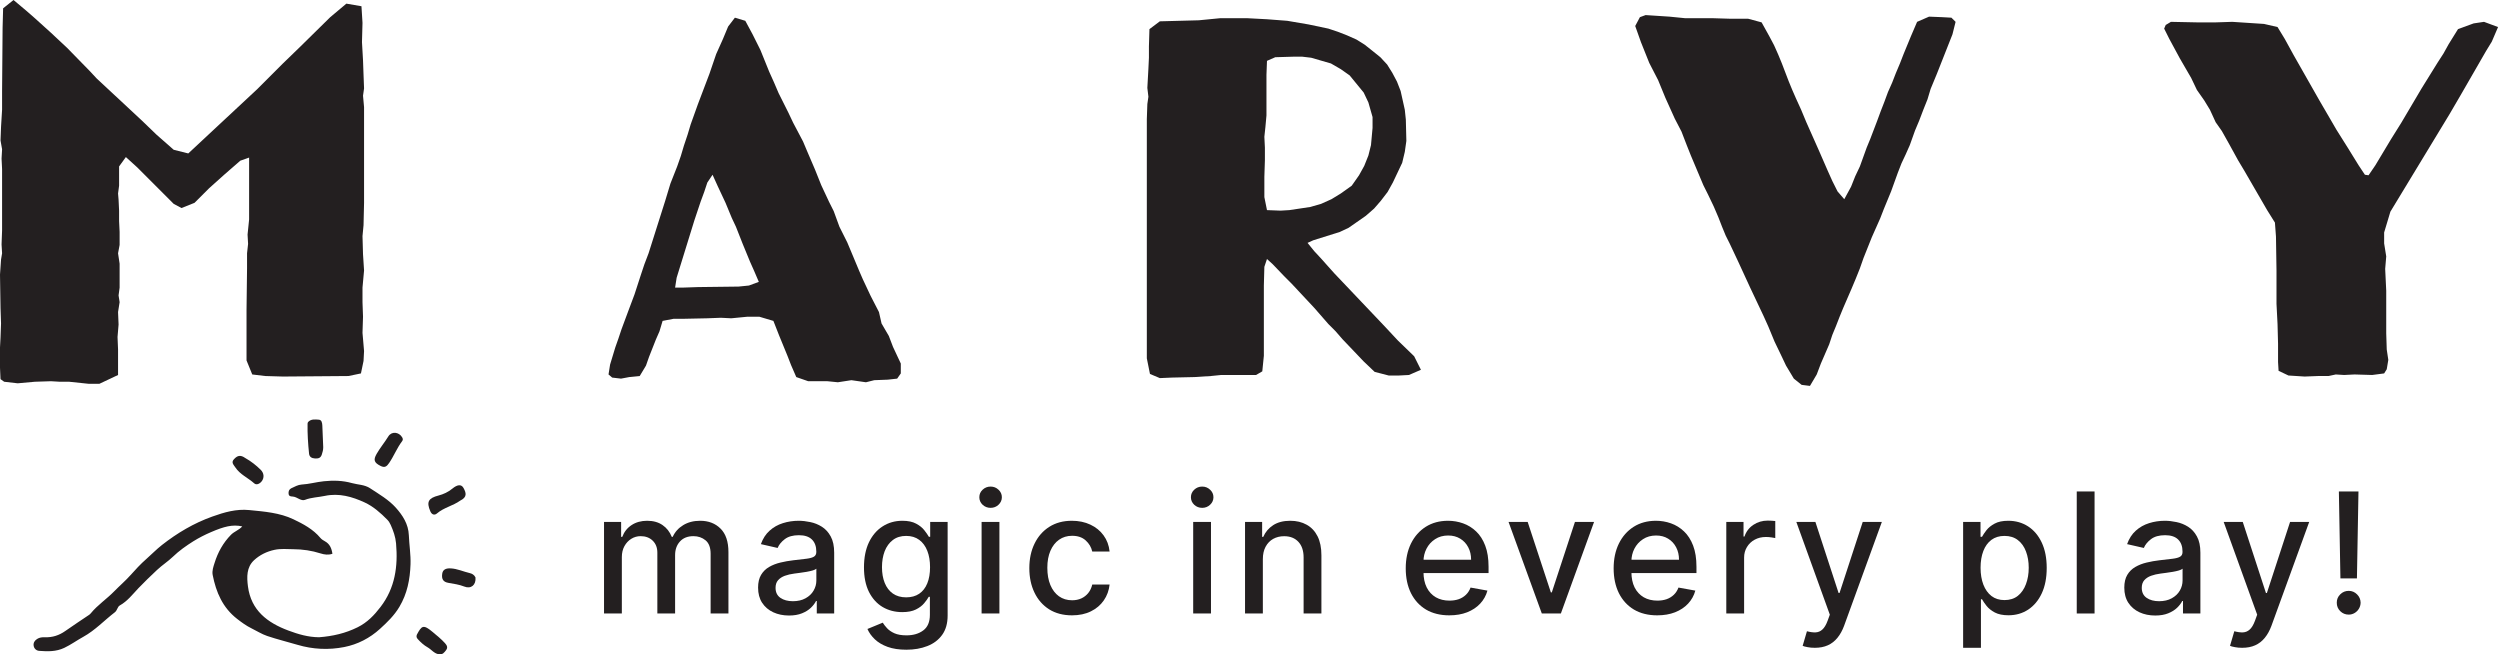 <svg width="149" height="39" viewBox="0 0 149 39" fill="none" xmlns="http://www.w3.org/2000/svg">
<path d="M4.123 22.752H3.565L3.038 22.721L2.077 22.752L1.054 22.845L0.248 22.752L0.031 22.597L0 21.915V20.706L0.031 20.117L0.062 19.28L0.031 18.351L0 16.367L0.062 15.468L0.124 15.096L0.093 14.569L0.124 13.732V10.074L0.093 9.454L0.124 8.896L0.031 8.37L0.062 7.563L0.124 6.54V5.425L0.155 1.643L0.186 0.496L0.806 5.53131e-05L1.581 0.651L2.077 1.085L3.038 1.953L3.999 2.852L5.332 4.216L5.766 4.681L8.462 7.191L9.33 8.028L10.353 8.927L11.221 9.145L15.344 5.301L16.862 3.782L17.855 2.821L19.683 1.023L20.644 0.217L21.543 0.372L21.605 1.364L21.574 2.511L21.636 3.596L21.667 4.464L21.698 5.269L21.636 5.704L21.698 6.386V12.089L21.667 13.422L21.605 14.073L21.636 15.158L21.698 16.119L21.605 17.141V18.009L21.636 18.877L21.605 19.838L21.698 20.923L21.667 21.512L21.512 22.256L20.768 22.411L16.862 22.442L15.809 22.411L15.034 22.318L14.693 21.481V18.474L14.724 15.995V15.096L14.786 14.538L14.755 13.98L14.847 13.081V9.392L14.321 9.578L13.36 10.415L12.461 11.221L11.593 12.089L10.818 12.399L10.353 12.151L8.184 9.981L7.502 9.361L7.098 9.919V11.066L7.036 11.531L7.067 11.903L7.098 12.554V13.174L7.129 13.825V14.6L7.036 15.096L7.129 15.716V17.141L7.067 17.607L7.129 18.009L7.036 18.598L7.067 19.342L7.005 20.086L7.036 20.83V22.349L5.921 22.876H5.301L4.123 22.752Z" fill="#231F20"/>
<path d="M40.7 17.141L41.599 17.11L44.017 17.08L44.637 17.018L45.226 16.8L44.947 16.149L44.699 15.592L44.265 14.537L43.862 13.515L43.614 12.988L43.242 12.089L42.777 11.097L42.468 10.415L42.157 10.88L41.972 11.438L41.755 12.027L41.382 13.143L40.328 16.552L40.236 17.141H40.7ZM49.318 22.721H48.171L47.458 22.473L47.148 21.76L46.931 21.202L46.435 19.993L46.094 19.125L45.257 18.877H44.544L43.583 18.97L42.963 18.939L42.157 18.97L40.7 19.001H40.142L39.491 19.125L39.306 19.745L39.089 20.241L38.685 21.264L38.5 21.791L38.128 22.41L37.508 22.473L37.012 22.566L36.485 22.504L36.268 22.318L36.361 21.729L36.671 20.706L36.857 20.179L37.043 19.621L37.446 18.536L37.818 17.544L38.19 16.398L38.407 15.747L38.655 15.096L39.647 11.965L39.957 10.942L40.36 9.919L40.577 9.299L40.762 8.679L40.98 8.028L41.166 7.408L41.599 6.2L42.281 4.402L42.684 3.223L43.087 2.325L43.397 1.581L43.8 1.054L44.42 1.24L44.854 2.046L45.319 2.976L45.846 4.278L46.125 4.898L46.404 5.549L46.993 6.726L47.272 7.315L47.861 8.432L48.109 9.02L48.574 10.105L48.946 11.035L49.41 12.027L49.69 12.585L50.03 13.515L50.496 14.445L50.743 15.034L51.209 16.149L51.425 16.645L51.891 17.637L52.386 18.598L52.541 19.28L52.975 20.024L53.223 20.675L53.688 21.667V22.256L53.471 22.566L52.913 22.628L52.107 22.659L51.611 22.783L50.743 22.659L49.937 22.783L49.318 22.721Z" fill="#231F20"/>
<path d="M76.844 12.523L78.084 12.337L78.735 12.151L79.355 11.872L79.913 11.531L80.564 11.066L80.998 10.447L81.308 9.888L81.556 9.268L81.711 8.648L81.804 7.626V6.975L81.556 6.107L81.277 5.518L80.44 4.495L79.913 4.123L79.324 3.782L78.146 3.441L77.62 3.379H77.062L76.007 3.41L75.512 3.627L75.481 4.464V6.882L75.419 7.564L75.356 8.152L75.388 8.803V9.547L75.356 10.539V11.748L75.512 12.523L76.318 12.554L76.844 12.523ZM68.538 22.287L68.351 21.357V7.099L68.382 6.2L68.445 5.766L68.382 5.239L68.445 4.092L68.476 3.441V2.759L68.507 1.736L69.126 1.271L71.451 1.209L72.722 1.085H74.334L75.512 1.147L76.72 1.24L77.991 1.457L79.17 1.705L79.728 1.891L80.285 2.108L80.843 2.356L81.339 2.666L82.269 3.41L82.672 3.844L82.982 4.34L83.261 4.867L83.478 5.425L83.726 6.54L83.788 7.13L83.819 8.401L83.726 9.052L83.571 9.702L83.013 10.88L82.703 11.438L82.3 11.965L81.897 12.43L81.401 12.864L80.378 13.577L79.851 13.825L78.27 14.321L77.929 14.476L78.332 14.972L78.735 15.406L79.51 16.274L82.424 19.342L83.323 20.303L84.284 21.233L84.687 22.039L83.974 22.349L83.385 22.38H82.765L81.928 22.163L81.277 21.543L80.006 20.21L79.603 19.745L79.17 19.311L78.332 18.351L76.999 16.925L76.535 16.459L75.853 15.747L75.512 15.437L75.356 15.902L75.326 17.018V21.202L75.233 22.132L74.861 22.349H72.784L72.164 22.411L71.203 22.473L69.84 22.504L69.126 22.535L68.538 22.287Z" fill="#231F20"/>
<path d="M107.378 22.938L106.913 22.566L106.448 21.791L106.169 21.202L105.766 20.365L105.394 19.466L105.115 18.846L104.309 17.141L103.596 15.592L103.1 14.538L102.852 14.042L102.635 13.515L102.418 12.957L102.139 12.306L101.798 11.593L101.519 11.035L100.775 9.268L100.528 8.648L100.217 7.842L99.815 7.068L99.256 5.828L98.823 4.774L98.296 3.751L97.8 2.511L97.459 1.55L97.738 1.023L98.079 0.899L99.504 0.992L100.435 1.085H102.077L103.1 1.116H104.185L104.991 1.333L105.456 2.17L105.735 2.697L105.983 3.255L106.2 3.782L106.603 4.836L106.82 5.363L107.037 5.859L107.347 6.54L107.657 7.284L108.401 8.958L108.928 10.167L109.206 10.787L109.517 11.407L109.919 11.872L110.323 11.128L110.57 10.508L110.849 9.919L111.252 8.803L111.469 8.277L111.872 7.222L112.089 6.633L112.306 6.076L112.523 5.487L112.771 4.929L112.988 4.371L113.236 3.782L113.453 3.224L113.887 2.17L114.259 1.302L114.972 0.992L115.747 1.023L116.305 1.054L116.553 1.302L116.367 2.046L115.437 4.402L115.065 5.301L114.879 5.92L114.631 6.54L114.383 7.191L114.135 7.781L113.825 8.648L113.577 9.206L113.329 9.734L113.112 10.291L112.709 11.407L112.275 12.461L112.058 13.019L111.562 14.135L111.067 15.375L110.849 15.995L110.601 16.614L110.354 17.203L109.857 18.351L109.641 18.877L109.424 19.435L109.206 19.962L109.021 20.52L108.524 21.667L108.277 22.318L107.874 23L107.378 22.938Z" fill="#231F20"/>
<path d="M136.392 22.38L135.803 22.101L135.772 21.574V20.489L135.741 19.311L135.679 18.102V16.119L135.648 14.104L135.586 13.267L135.121 12.523L133.757 10.167L133.386 9.547L132.858 8.586L132.424 7.812L132.053 7.284L131.711 6.54L131.371 5.982L130.936 5.362L130.596 4.65L129.914 3.472L129.294 2.325L128.984 1.705L129.077 1.488L129.387 1.302L130.905 1.333H132.084L133.044 1.302L134.935 1.426L135.741 1.612L136.175 2.325L136.702 3.286L138.252 6.013L138.903 7.13L139.244 7.719L139.926 8.803L140.577 9.857L140.948 10.415L141.166 10.446L141.568 9.857L142.498 8.307L143.118 7.315L144.327 5.269L145.288 3.72L145.629 3.193L145.939 2.635L146.497 1.736L147.427 1.395L148.047 1.302L148.884 1.612L148.512 2.48L148.171 3.038L146.652 5.673L146.001 6.789L142.467 12.616L142.095 13.855V14.507L142.219 15.282L142.157 16.026L142.219 17.327V19.869L142.25 20.83L142.343 21.45L142.25 22.008L142.095 22.256L141.382 22.349L140.329 22.318L139.709 22.349L139.213 22.318L138.779 22.411H138.159L137.353 22.442L136.392 22.38Z" fill="#231F20"/>
<path d="M19.017 37.98C19.835 37.918 20.588 37.745 21.314 37.385C21.895 37.096 22.303 36.667 22.681 36.173C23.546 35.045 23.726 33.759 23.605 32.385C23.57 31.987 23.441 31.636 23.286 31.285C23.237 31.174 23.169 31.065 23.086 30.979C22.684 30.568 22.238 30.177 21.73 29.944C20.994 29.605 20.207 29.374 19.357 29.556C18.965 29.64 18.555 29.643 18.173 29.792C18.064 29.835 17.954 29.795 17.846 29.747C17.719 29.689 17.601 29.607 17.454 29.595C17.343 29.586 17.219 29.59 17.2 29.431C17.182 29.282 17.234 29.159 17.363 29.099C17.559 29.009 17.763 28.892 17.969 28.88C18.422 28.855 18.857 28.727 19.305 28.682C19.87 28.624 20.425 28.637 20.979 28.793C21.336 28.893 21.72 28.88 22.051 29.096C22.592 29.451 23.168 29.785 23.593 30.26C23.993 30.707 24.34 31.229 24.367 31.9C24.39 32.478 24.487 33.055 24.467 33.636C24.436 34.528 24.275 35.377 23.804 36.168C23.494 36.688 23.084 37.082 22.65 37.478C22.035 38.038 21.31 38.407 20.518 38.564C19.593 38.746 18.649 38.704 17.73 38.431C17.129 38.252 16.517 38.105 15.924 37.904C15.6 37.794 15.303 37.603 14.994 37.452C14.679 37.297 14.407 37.099 14.133 36.886C13.272 36.218 12.877 35.3 12.676 34.269C12.628 34.018 12.716 33.783 12.787 33.555C12.983 32.921 13.299 32.348 13.767 31.873C13.963 31.674 14.253 31.588 14.438 31.373C13.862 31.243 13.345 31.384 12.586 31.71C12.216 31.869 11.852 32.053 11.511 32.267C11.085 32.536 10.672 32.827 10.304 33.182C10.008 33.467 9.652 33.691 9.354 33.974C8.98 34.328 8.606 34.681 8.251 35.055C7.906 35.419 7.596 35.83 7.141 36.084C6.996 36.165 6.991 36.378 6.848 36.489C6.218 36.973 5.667 37.567 4.969 37.952C4.582 38.164 4.227 38.426 3.826 38.615C3.343 38.843 2.84 38.831 2.333 38.791C2.168 38.778 2.032 38.662 2.005 38.483C1.979 38.309 2.067 38.174 2.214 38.081C2.354 37.991 2.511 37.974 2.675 37.98C3.123 37.998 3.523 37.868 3.891 37.608C4.358 37.277 4.839 36.966 5.312 36.645C5.351 36.619 5.385 36.584 5.415 36.548C5.822 36.053 6.362 35.698 6.803 35.246C7.121 34.92 7.469 34.623 7.776 34.281C8.072 33.95 8.378 33.616 8.718 33.319C9.032 33.044 9.318 32.744 9.651 32.483C10.57 31.763 11.55 31.182 12.653 30.787C13.372 30.529 14.089 30.323 14.855 30.4C15.751 30.489 16.665 30.557 17.487 30.949C18.073 31.228 18.664 31.542 19.099 32.064C19.169 32.148 19.273 32.209 19.37 32.263C19.652 32.419 19.764 32.674 19.812 33.005C19.572 33.089 19.336 33.057 19.104 32.983C18.575 32.814 18.036 32.736 17.477 32.733C17.103 32.73 16.739 32.689 16.362 32.77C15.894 32.871 15.484 33.073 15.144 33.386C14.686 33.81 14.707 34.394 14.777 34.946C14.961 36.38 15.942 37.116 17.189 37.581C17.768 37.797 18.362 37.976 19.017 37.98Z" fill="#231F20"/>
<path d="M27.429 29.837C26.987 30.153 26.45 30.25 26.045 30.6C25.91 30.716 25.742 30.695 25.646 30.471C25.405 29.907 25.534 29.687 26.139 29.532C26.428 29.458 26.716 29.325 26.958 29.124C27.26 28.874 27.497 28.849 27.626 29.084C27.789 29.383 27.853 29.628 27.429 29.837Z" fill="#231F20"/>
<path d="M19.264 26.648C19.266 26.814 19.226 26.944 19.183 27.08C19.115 27.3 18.978 27.335 18.776 27.325C18.576 27.314 18.441 27.233 18.42 27.038C18.358 26.445 18.32 25.849 18.331 25.252C18.331 25.217 18.343 25.174 18.366 25.149C18.544 24.96 18.787 24.999 19.001 25.013C19.176 25.024 19.203 25.211 19.211 25.365C19.232 25.785 19.247 26.205 19.264 26.648Z" fill="#231F20"/>
<path d="M22.685 27.771C22.294 27.576 22.241 27.411 22.446 27.053C22.654 26.689 22.925 26.367 23.145 26.009C23.337 25.695 23.771 25.739 23.964 26.057C24.011 26.134 24.03 26.211 23.969 26.291C23.662 26.694 23.48 27.172 23.195 27.59C23.057 27.793 22.941 27.899 22.685 27.771Z" fill="#231F20"/>
<path d="M14.614 27.296C14.967 27.495 15.266 27.732 15.539 28.001C15.739 28.199 15.762 28.477 15.593 28.69C15.476 28.837 15.284 28.928 15.149 28.806C14.783 28.477 14.305 28.283 14.022 27.851C13.917 27.691 13.763 27.562 13.947 27.366C14.165 27.131 14.345 27.108 14.614 27.296Z" fill="#231F20"/>
<path d="M24.846 37.824C25.128 37.297 25.221 37.193 25.78 37.662C26.037 37.878 26.3 38.086 26.526 38.338C26.64 38.466 26.7 38.592 26.593 38.738C26.484 38.886 26.379 39.038 26.138 38.992C25.86 38.938 25.707 38.706 25.482 38.579C25.266 38.457 25.074 38.284 24.903 38.094C24.831 38.014 24.799 37.942 24.846 37.824Z" fill="#231F20"/>
<path d="M28.339 34.415C28.38 34.87 28.069 35.118 27.673 34.959C27.366 34.836 27.042 34.795 26.721 34.738C26.424 34.685 26.307 34.525 26.356 34.193C26.392 33.948 26.574 33.862 26.855 33.875C27.257 33.894 27.614 34.068 27.995 34.156C28.129 34.187 28.262 34.254 28.339 34.415Z" fill="#231F20"/>
<path d="M140.565 29.291L140.473 34.472H139.489L139.397 29.291H140.565ZM139.983 36.631C139.786 36.631 139.618 36.563 139.478 36.425C139.339 36.286 139.27 36.118 139.272 35.921C139.27 35.727 139.339 35.561 139.478 35.424C139.618 35.284 139.786 35.215 139.983 35.215C140.174 35.215 140.34 35.284 140.48 35.424C140.619 35.561 140.69 35.727 140.693 35.921C140.69 36.051 140.656 36.171 140.59 36.28C140.526 36.386 140.441 36.472 140.334 36.535C140.228 36.599 140.11 36.631 139.983 36.631Z" fill="#231F20"/>
<path d="M133.633 38.609C133.475 38.609 133.33 38.596 133.2 38.57C133.07 38.547 132.973 38.521 132.909 38.492L133.165 37.622C133.359 37.674 133.532 37.697 133.683 37.69C133.835 37.682 133.968 37.626 134.084 37.519C134.203 37.413 134.307 37.239 134.397 36.997L134.528 36.635L132.532 31.109H133.669L135.05 35.342H135.107L136.488 31.109H137.628L135.38 37.292C135.276 37.576 135.144 37.816 134.983 38.013C134.822 38.212 134.63 38.361 134.407 38.46C134.185 38.56 133.927 38.609 133.633 38.609Z" fill="#231F20"/>
<path d="M128.451 36.685C128.106 36.685 127.793 36.621 127.514 36.493C127.235 36.363 127.013 36.175 126.85 35.928C126.689 35.682 126.608 35.38 126.608 35.023C126.608 34.715 126.668 34.462 126.786 34.263C126.904 34.064 127.064 33.907 127.265 33.791C127.467 33.675 127.691 33.587 127.94 33.528C128.189 33.468 128.442 33.423 128.7 33.393C129.027 33.355 129.292 33.324 129.495 33.3C129.699 33.274 129.847 33.233 129.939 33.176C130.032 33.119 130.078 33.027 130.078 32.899V32.874C130.078 32.564 129.99 32.324 129.815 32.153C129.642 31.983 129.384 31.898 129.041 31.898C128.683 31.898 128.402 31.977 128.196 32.136C127.992 32.292 127.851 32.466 127.773 32.658L126.775 32.43C126.894 32.099 127.066 31.831 127.294 31.628C127.523 31.422 127.787 31.273 128.086 31.18C128.384 31.086 128.698 31.038 129.027 31.038C129.245 31.038 129.475 31.064 129.719 31.116C129.965 31.166 130.195 31.259 130.408 31.393C130.624 31.528 130.8 31.721 130.937 31.972C131.075 32.221 131.143 32.544 131.143 32.942V36.564H130.106V35.818H130.064C129.995 35.956 129.892 36.09 129.755 36.223C129.617 36.356 129.441 36.466 129.226 36.553C129.01 36.641 128.752 36.685 128.451 36.685ZM128.682 35.832C128.976 35.832 129.227 35.774 129.435 35.658C129.646 35.542 129.806 35.391 129.915 35.204C130.026 35.014 130.081 34.812 130.081 34.597V33.894C130.044 33.931 129.97 33.967 129.861 34C129.755 34.031 129.633 34.058 129.495 34.082C129.358 34.103 129.224 34.123 129.094 34.142C128.964 34.159 128.855 34.173 128.767 34.185C128.562 34.211 128.373 34.255 128.203 34.316C128.035 34.378 127.9 34.466 127.798 34.582C127.699 34.696 127.649 34.847 127.649 35.037C127.649 35.3 127.746 35.499 127.94 35.633C128.134 35.766 128.382 35.832 128.682 35.832Z" fill="#231F20"/>
<path d="M124.836 29.291V36.564H123.774V29.291H124.836Z" fill="#231F20"/>
<path d="M117.002 38.609V31.109H118.039V31.994H118.128C118.189 31.88 118.278 31.749 118.394 31.599C118.51 31.45 118.671 31.32 118.877 31.209C119.083 31.095 119.355 31.038 119.694 31.038C120.134 31.038 120.527 31.15 120.873 31.372C121.218 31.595 121.489 31.916 121.686 32.334C121.885 32.754 121.984 33.258 121.984 33.847C121.984 34.437 121.886 34.942 121.689 35.364C121.493 35.783 121.223 36.106 120.88 36.333C120.537 36.558 120.145 36.67 119.704 36.67C119.373 36.67 119.102 36.615 118.891 36.504C118.683 36.392 118.519 36.262 118.401 36.113C118.283 35.964 118.192 35.831 118.128 35.715H118.064V38.609H117.002ZM118.042 33.837C118.042 34.22 118.098 34.556 118.209 34.845C118.321 35.134 118.482 35.36 118.692 35.523C118.903 35.684 119.161 35.765 119.466 35.765C119.784 35.765 120.049 35.681 120.262 35.513C120.475 35.342 120.636 35.111 120.745 34.82C120.856 34.529 120.912 34.201 120.912 33.837C120.912 33.477 120.857 33.154 120.748 32.867C120.642 32.581 120.481 32.355 120.265 32.189C120.052 32.023 119.786 31.94 119.466 31.94C119.159 31.94 118.898 32.02 118.685 32.178C118.474 32.337 118.315 32.558 118.206 32.842C118.097 33.126 118.042 33.458 118.042 33.837Z" fill="#231F20"/>
<path d="M108.163 38.609C108.004 38.609 107.86 38.596 107.729 38.57C107.599 38.547 107.502 38.521 107.438 38.492L107.694 37.622C107.888 37.674 108.061 37.697 108.212 37.69C108.364 37.682 108.498 37.626 108.614 37.519C108.732 37.413 108.836 37.239 108.926 36.997L109.058 36.635L107.062 31.109H108.198L109.58 35.342H109.636L111.018 31.109H112.158L109.91 37.292C109.806 37.576 109.673 37.816 109.512 38.013C109.351 38.212 109.159 38.361 108.937 38.46C108.714 38.56 108.456 38.609 108.163 38.609Z" fill="#231F20"/>
<path d="M102.887 36.564V31.109H103.914V31.976H103.971C104.07 31.682 104.245 31.451 104.496 31.283C104.749 31.113 105.036 31.028 105.355 31.028C105.422 31.028 105.5 31.03 105.59 31.035C105.682 31.04 105.754 31.046 105.806 31.053V32.068C105.764 32.056 105.688 32.043 105.579 32.029C105.47 32.013 105.361 32.004 105.253 32.004C105.002 32.004 104.778 32.057 104.581 32.164C104.387 32.268 104.233 32.414 104.12 32.601C104.006 32.785 103.949 32.996 103.949 33.233V36.564H102.887Z" fill="#231F20"/>
<path d="M98.769 36.674C98.232 36.674 97.769 36.559 97.381 36.33C96.995 36.097 96.697 35.772 96.486 35.353C96.278 34.932 96.173 34.438 96.173 33.872C96.173 33.313 96.278 32.821 96.486 32.395C96.697 31.969 96.99 31.636 97.367 31.397C97.745 31.158 98.188 31.038 98.695 31.038C99.002 31.038 99.301 31.089 99.59 31.191C99.878 31.293 100.138 31.453 100.367 31.671C100.597 31.888 100.778 32.171 100.911 32.519C101.043 32.865 101.109 33.285 101.109 33.78V34.156H96.773V33.361H100.069C100.069 33.081 100.012 32.834 99.898 32.619C99.785 32.401 99.625 32.229 99.419 32.104C99.216 31.978 98.976 31.916 98.702 31.916C98.403 31.916 98.143 31.989 97.921 32.136C97.7 32.28 97.53 32.469 97.409 32.704C97.291 32.936 97.232 33.188 97.232 33.46V34.082C97.232 34.446 97.296 34.756 97.423 35.012C97.553 35.268 97.735 35.463 97.967 35.598C98.199 35.731 98.47 35.797 98.78 35.797C98.981 35.797 99.165 35.769 99.33 35.712C99.496 35.653 99.639 35.565 99.76 35.449C99.881 35.333 99.973 35.19 100.037 35.019L101.042 35.2C100.961 35.496 100.817 35.755 100.609 35.978C100.403 36.198 100.144 36.37 99.831 36.493C99.521 36.614 99.167 36.674 98.769 36.674Z" fill="#231F20"/>
<path d="M95.006 31.109L93.028 36.564H91.892L89.91 31.109H91.05L92.431 35.307H92.488L93.866 31.109H95.006Z" fill="#231F20"/>
<path d="M86.378 36.674C85.841 36.674 85.378 36.559 84.989 36.33C84.603 36.097 84.305 35.772 84.094 35.353C83.886 34.932 83.782 34.438 83.782 33.872C83.782 33.313 83.886 32.821 84.094 32.395C84.305 31.969 84.599 31.636 84.975 31.397C85.354 31.158 85.797 31.038 86.303 31.038C86.611 31.038 86.909 31.089 87.198 31.191C87.487 31.293 87.746 31.453 87.976 31.671C88.206 31.888 88.387 32.171 88.519 32.519C88.652 32.865 88.718 33.285 88.718 33.78V34.156H84.382V33.361H87.678C87.678 33.081 87.621 32.834 87.507 32.619C87.394 32.401 87.234 32.229 87.028 32.104C86.824 31.978 86.585 31.916 86.31 31.916C86.012 31.916 85.752 31.989 85.529 32.136C85.309 32.28 85.138 32.469 85.018 32.704C84.899 32.936 84.84 33.188 84.84 33.46V34.082C84.84 34.446 84.904 34.756 85.032 35.012C85.162 35.268 85.343 35.463 85.575 35.598C85.807 35.731 86.078 35.797 86.388 35.797C86.59 35.797 86.773 35.769 86.939 35.712C87.105 35.653 87.248 35.565 87.369 35.449C87.489 35.333 87.582 35.19 87.646 35.019L88.651 35.2C88.57 35.496 88.426 35.755 88.217 35.978C88.011 36.198 87.752 36.37 87.44 36.493C87.129 36.614 86.776 36.674 86.378 36.674Z" fill="#231F20"/>
<path d="M75.266 33.325V36.564H74.204V31.109H75.223V31.997H75.29C75.416 31.708 75.612 31.476 75.88 31.301C76.15 31.126 76.49 31.038 76.899 31.038C77.271 31.038 77.596 31.116 77.876 31.273C78.155 31.427 78.372 31.656 78.526 31.962C78.68 32.267 78.756 32.645 78.756 33.094V36.564H77.695V33.222C77.695 32.827 77.592 32.518 77.386 32.295C77.18 32.071 76.897 31.958 76.537 31.958C76.291 31.958 76.072 32.011 75.88 32.118C75.691 32.224 75.54 32.381 75.429 32.587C75.32 32.79 75.266 33.036 75.266 33.325Z" fill="#231F20"/>
<path d="M71.114 36.564V31.109H72.175V36.564H71.114ZM71.65 30.268C71.465 30.268 71.307 30.206 71.174 30.083C71.044 29.958 70.979 29.808 70.979 29.636C70.979 29.46 71.044 29.311 71.174 29.188C71.307 29.063 71.465 29 71.65 29C71.835 29 71.992 29.063 72.122 29.188C72.255 29.311 72.321 29.46 72.321 29.636C72.321 29.808 72.255 29.958 72.122 30.083C71.992 30.206 71.835 30.268 71.65 30.268Z" fill="#231F20"/>
<path d="M63.891 36.674C63.363 36.674 62.908 36.554 62.527 36.315C62.149 36.074 61.857 35.741 61.654 35.318C61.45 34.894 61.348 34.408 61.348 33.861C61.348 33.307 61.453 32.819 61.661 32.395C61.869 31.969 62.163 31.636 62.542 31.397C62.92 31.158 63.367 31.038 63.88 31.038C64.295 31.038 64.664 31.115 64.988 31.269C65.313 31.421 65.574 31.634 65.773 31.908C65.974 32.183 66.094 32.504 66.132 32.871H65.098C65.042 32.615 64.911 32.395 64.708 32.21C64.507 32.026 64.237 31.933 63.898 31.933C63.602 31.933 63.343 32.011 63.12 32.168C62.9 32.322 62.729 32.542 62.605 32.828C62.482 33.112 62.421 33.448 62.421 33.837C62.421 34.234 62.481 34.578 62.602 34.867C62.723 35.155 62.893 35.379 63.113 35.538C63.336 35.696 63.597 35.776 63.898 35.776C64.099 35.776 64.282 35.739 64.445 35.666C64.611 35.59 64.749 35.482 64.861 35.342C64.974 35.203 65.053 35.035 65.098 34.838H66.132C66.094 35.191 65.979 35.506 65.787 35.783C65.596 36.06 65.339 36.278 65.017 36.436C64.697 36.595 64.322 36.674 63.891 36.674Z" fill="#231F20"/>
<path d="M58.503 36.564V31.109H59.565V36.564H58.503ZM59.039 30.268C58.855 30.268 58.696 30.206 58.563 30.083C58.433 29.958 58.368 29.808 58.368 29.636C58.368 29.46 58.433 29.311 58.563 29.188C58.696 29.063 58.855 29 59.039 29C59.224 29 59.381 29.063 59.512 29.188C59.644 29.311 59.711 29.46 59.711 29.636C59.711 29.808 59.644 29.958 59.512 30.083C59.381 30.206 59.224 30.268 59.039 30.268Z" fill="#231F20"/>
<path d="M54.018 38.723C53.585 38.723 53.212 38.666 52.9 38.553C52.589 38.439 52.336 38.289 52.14 38.102C51.943 37.914 51.796 37.71 51.699 37.487L52.612 37.111C52.676 37.215 52.761 37.325 52.868 37.441C52.977 37.559 53.123 37.66 53.308 37.743C53.495 37.826 53.735 37.867 54.029 37.867C54.431 37.867 54.764 37.769 55.027 37.572C55.289 37.378 55.421 37.068 55.421 36.642V35.57H55.353C55.289 35.686 55.197 35.815 55.076 35.957C54.958 36.099 54.795 36.222 54.586 36.326C54.378 36.43 54.107 36.482 53.773 36.482C53.342 36.482 52.954 36.382 52.608 36.18C52.265 35.977 51.993 35.677 51.792 35.282C51.593 34.884 51.493 34.395 51.493 33.815C51.493 33.235 51.592 32.738 51.788 32.324C51.987 31.91 52.259 31.592 52.605 31.372C52.95 31.15 53.342 31.038 53.78 31.038C54.119 31.038 54.392 31.095 54.6 31.209C54.809 31.32 54.971 31.45 55.087 31.599C55.205 31.749 55.297 31.88 55.361 31.994H55.439V31.109H56.479V36.685C56.479 37.153 56.37 37.538 56.152 37.839C55.935 38.139 55.64 38.362 55.268 38.506C54.899 38.651 54.482 38.723 54.018 38.723ZM54.008 35.602C54.313 35.602 54.571 35.531 54.782 35.389C54.995 35.244 55.156 35.038 55.265 34.771C55.376 34.501 55.431 34.178 55.431 33.801C55.431 33.434 55.377 33.111 55.268 32.832C55.159 32.552 54.999 32.334 54.789 32.178C54.578 32.02 54.318 31.94 54.008 31.94C53.688 31.94 53.422 32.023 53.209 32.189C52.995 32.352 52.834 32.575 52.725 32.856C52.619 33.138 52.566 33.453 52.566 33.801C52.566 34.159 52.62 34.472 52.729 34.742C52.838 35.012 52.999 35.223 53.212 35.374C53.428 35.526 53.693 35.602 54.008 35.602Z" fill="#231F20"/>
<path d="M47.025 36.685C46.68 36.685 46.367 36.621 46.088 36.493C45.808 36.363 45.587 36.175 45.424 35.928C45.263 35.682 45.182 35.38 45.182 35.023C45.182 34.715 45.241 34.462 45.36 34.263C45.478 34.064 45.638 33.907 45.839 33.791C46.04 33.675 46.265 33.587 46.514 33.528C46.763 33.468 47.016 33.423 47.274 33.393C47.601 33.355 47.866 33.324 48.069 33.3C48.273 33.274 48.421 33.233 48.513 33.176C48.605 33.119 48.652 33.027 48.652 32.899V32.874C48.652 32.564 48.564 32.324 48.389 32.153C48.216 31.983 47.958 31.898 47.615 31.898C47.257 31.898 46.976 31.977 46.77 32.136C46.566 32.292 46.425 32.466 46.347 32.658L45.349 32.43C45.468 32.099 45.64 31.831 45.868 31.628C46.097 31.422 46.361 31.273 46.66 31.18C46.958 31.086 47.272 31.038 47.601 31.038C47.818 31.038 48.049 31.064 48.293 31.116C48.539 31.166 48.769 31.259 48.982 31.393C49.197 31.528 49.374 31.721 49.511 31.972C49.648 32.221 49.717 32.544 49.717 32.942V36.564H48.68V35.818H48.638C48.569 35.956 48.466 36.09 48.329 36.223C48.191 36.356 48.015 36.466 47.799 36.553C47.584 36.641 47.326 36.685 47.025 36.685ZM47.256 35.832C47.55 35.832 47.801 35.774 48.009 35.658C48.22 35.542 48.38 35.391 48.488 35.204C48.6 35.014 48.655 34.812 48.655 34.597V33.894C48.617 33.931 48.544 33.967 48.435 34C48.329 34.031 48.207 34.058 48.069 34.082C47.932 34.103 47.798 34.123 47.668 34.142C47.538 34.159 47.429 34.173 47.341 34.185C47.135 34.211 46.947 34.255 46.777 34.316C46.609 34.378 46.474 34.466 46.372 34.582C46.272 34.696 46.223 34.847 46.223 35.037C46.223 35.3 46.32 35.499 46.514 35.633C46.708 35.766 46.956 35.832 47.256 35.832Z" fill="#231F20"/>
<path d="M36 36.564V31.109H37.019V31.997H37.087C37.2 31.697 37.386 31.462 37.644 31.294C37.902 31.124 38.211 31.038 38.571 31.038C38.936 31.038 39.241 31.124 39.487 31.294C39.736 31.465 39.919 31.699 40.038 31.997H40.094C40.225 31.706 40.432 31.474 40.716 31.301C41 31.126 41.339 31.038 41.731 31.038C42.226 31.038 42.63 31.193 42.943 31.504C43.257 31.814 43.415 32.281 43.415 32.906V36.564H42.353V33.006C42.353 32.636 42.252 32.369 42.051 32.203C41.85 32.037 41.61 31.955 41.33 31.955C40.985 31.955 40.716 32.061 40.524 32.274C40.332 32.485 40.236 32.756 40.236 33.087V36.564H39.178V32.938C39.178 32.642 39.086 32.404 38.901 32.224C38.717 32.044 38.476 31.955 38.18 31.955C37.979 31.955 37.793 32.008 37.623 32.114C37.455 32.218 37.319 32.364 37.215 32.551C37.113 32.738 37.062 32.955 37.062 33.201V36.564H36Z" fill="#231F20"/>
</svg>
